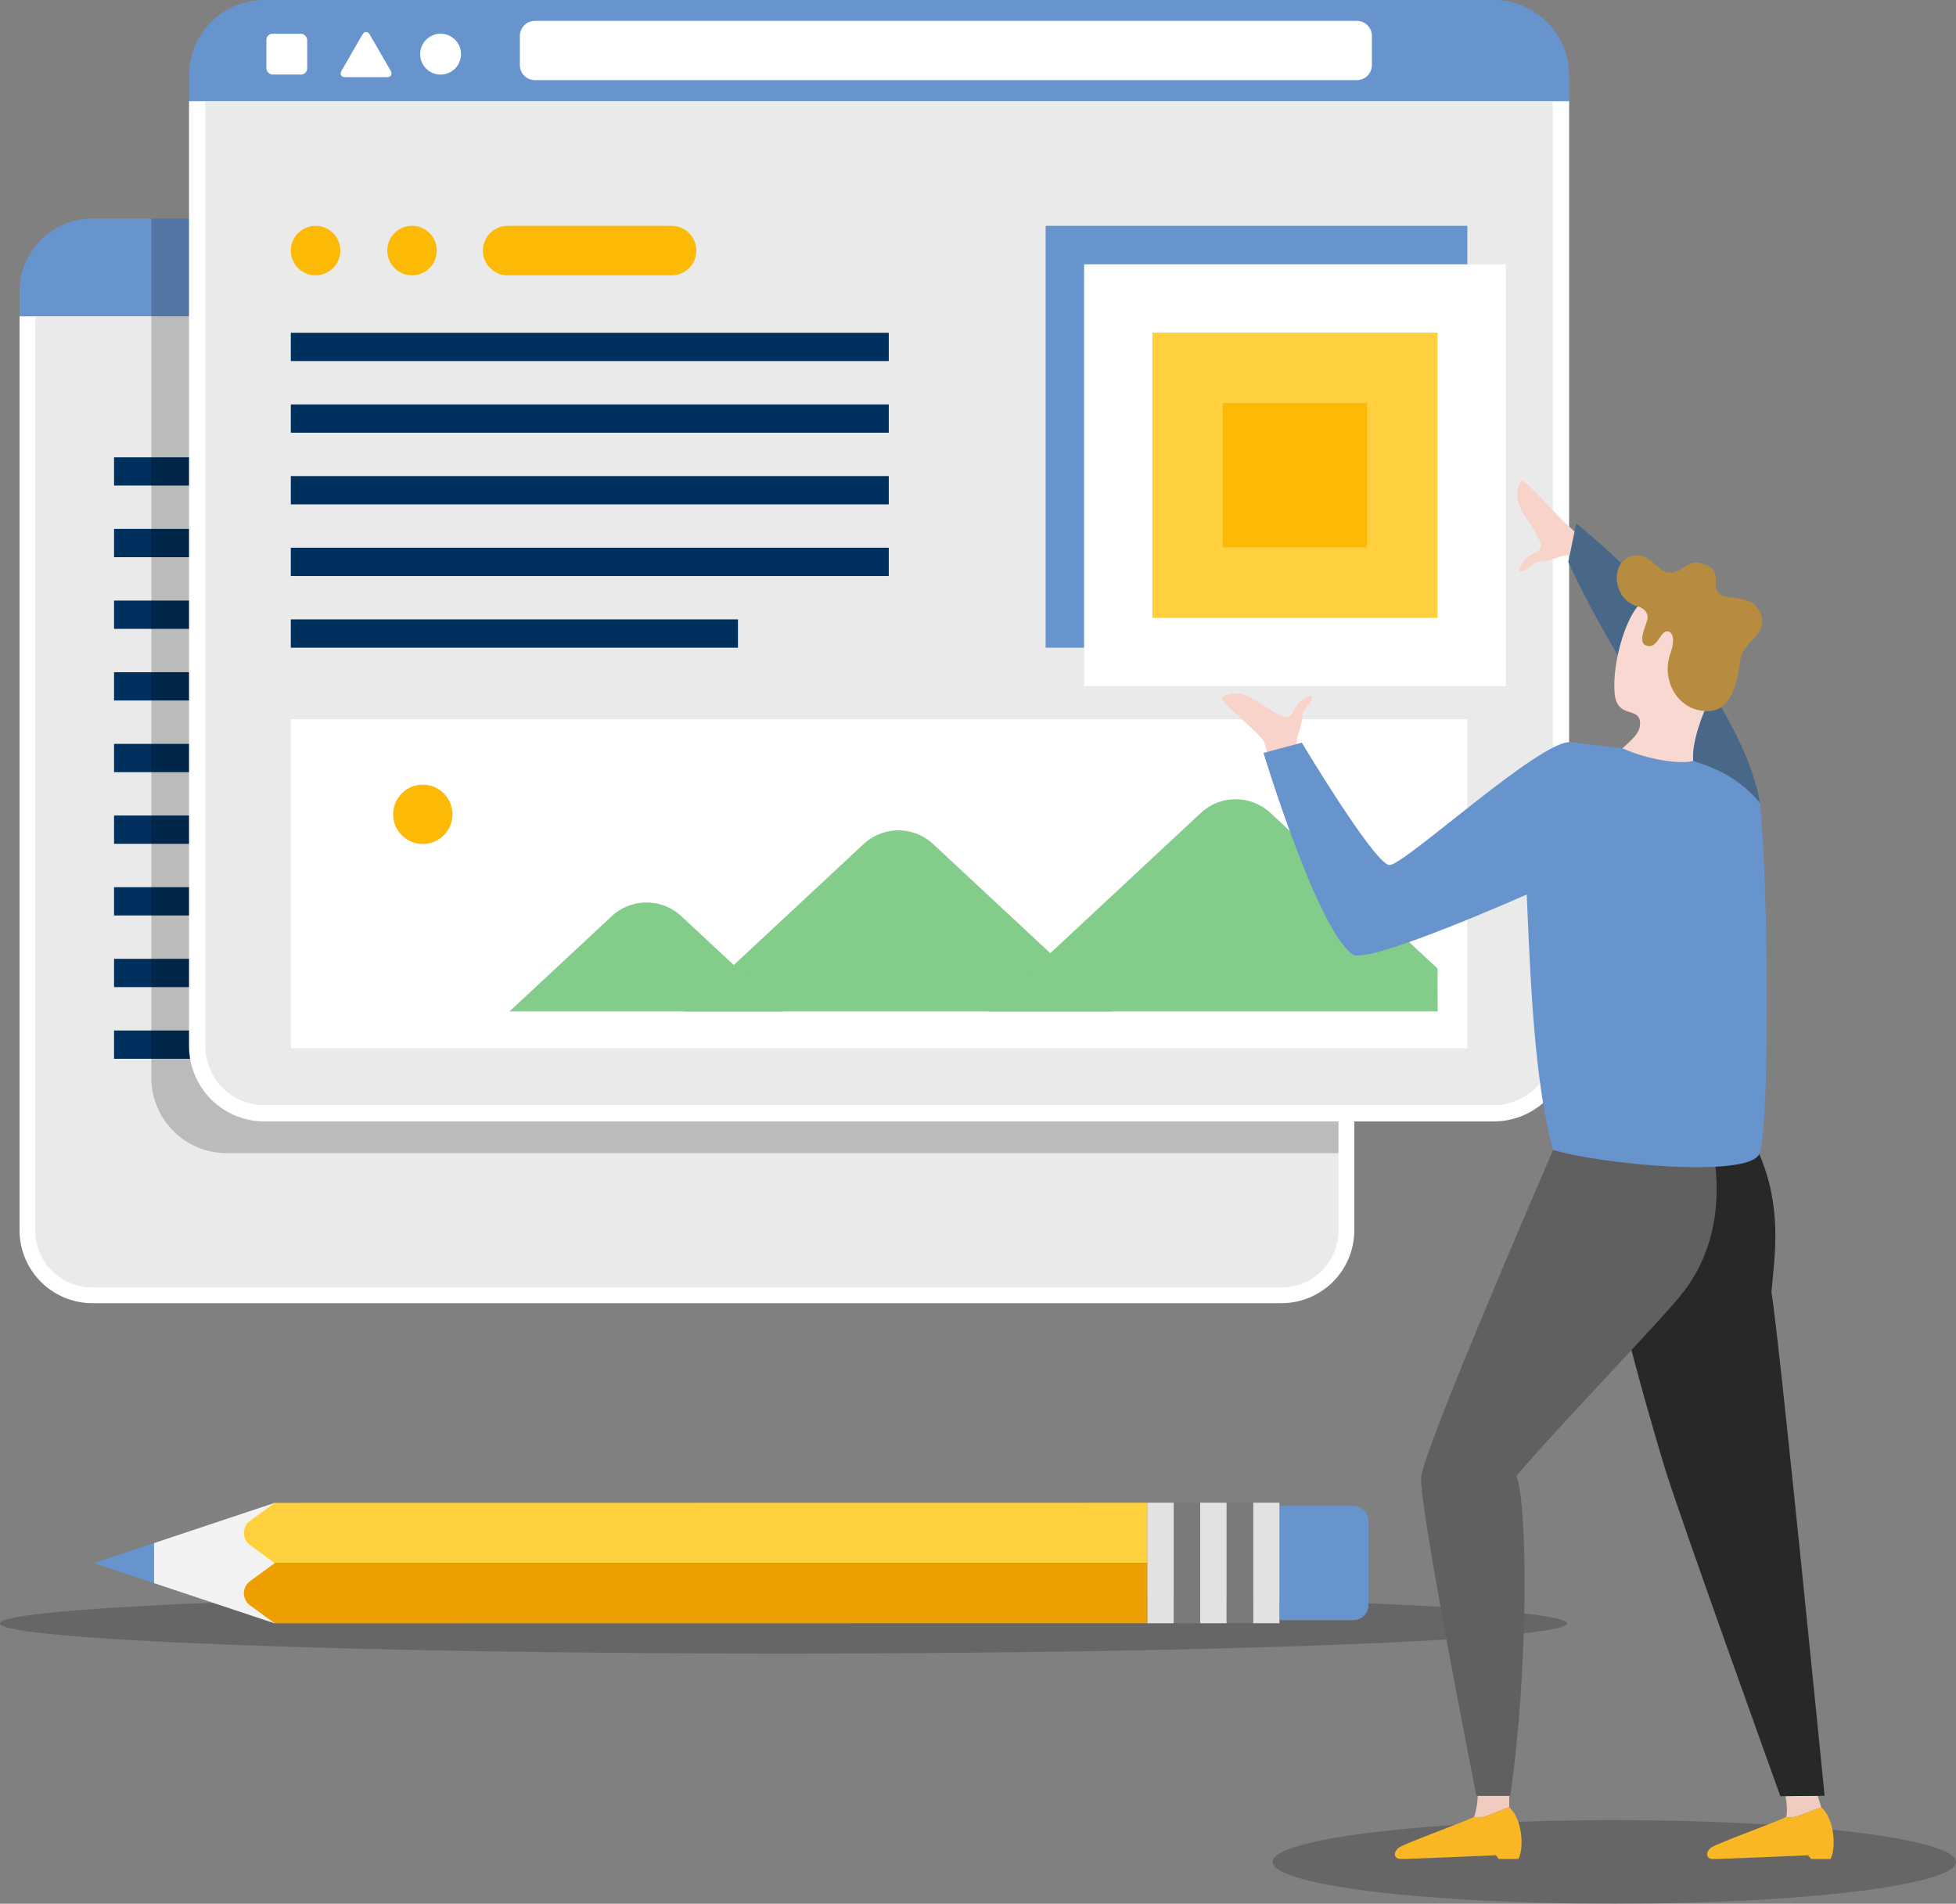 <svg xmlns="http://www.w3.org/2000/svg" viewBox="0 0 1000 973.07"><rect x="0" y="0" width="1000" height="973.07" fill="#808080" stroke="none"/><defs><style>.cls-1{isolation:isolate;}.cls-2{opacity:0.2;}.cls-3{fill:#fff;}.cls-4{fill:#eaeaea;}.cls-5{fill:#6894ce;}.cls-6{fill:#00305d;}.cls-7,.cls-9{fill:#fcba06;}.cls-7,.cls-8{mix-blend-mode:multiply;}.cls-8{fill:#83cc8a;}.cls-10{fill:#f0ccc0;}.cls-11{fill:#fab725;}.cls-12{fill:#282828;}.cls-13{fill:#606060;}.cls-14{fill:#f7d3c9;}.cls-15{fill:#496889;}.cls-16{fill:#f8d8d0;}.cls-17{fill:#b78c41;}.cls-18{fill:#ffd03e;}.cls-19{fill:#f2f2f2;}.cls-20{fill:#e2e2e2;}.cls-21{fill:#7a7a7a;}.cls-22{fill:#ed9f00;}</style></defs><g class="cls-1"><g id="Pencil"><path class="cls-2" d="M650.59,965.16c0-11.8,78.22-21.37,174.7-21.37S1000,953.36,1000,965.16s-78.22,21.37-174.71,21.37S650.59,977,650.59,965.16Z" transform="translate(0 -13.47)"></path><path class="cls-2" d="M0,843.23c0-8.53,179.35-15.44,400.59-15.44s400.59,6.91,400.59,15.44-179.35,15.43-400.59,15.43S0,851.75,0,843.23Z" transform="translate(0 -13.47)"></path><path class="cls-3" d="M10,175.13V642.42a37.26,37.26,0,0,0,37.15,37.15H655.23a37.25,37.25,0,0,0,37.14-37.15V175.13Z" transform="translate(0 -13.47)"></path><path class="cls-4" d="M18,175.13V642.42a29.14,29.14,0,0,0,29.11,29.11H655.23a29.14,29.14,0,0,0,29.1-29.11V175.13Z" transform="translate(0 -13.47)"></path><path class="cls-5" d="M692.37,162.32a37.25,37.25,0,0,0-37.14-37.14H47.12A37.25,37.25,0,0,0,10,162.32v12.81h682.4Z" transform="translate(0 -13.47)"></path><rect class="cls-6" x="58.31" y="233.72" width="585.73" height="14.46"></rect><rect class="cls-6" x="58.31" y="270.34" width="585.73" height="14.46"></rect><rect class="cls-6" x="58.31" y="306.97" width="585.73" height="14.46"></rect><rect class="cls-6" x="58.31" y="343.59" width="585.73" height="14.46"></rect><rect class="cls-6" x="58.31" y="380.22" width="585.73" height="14.46"></rect><rect class="cls-6" x="58.31" y="416.84" width="585.73" height="14.46"></rect><rect class="cls-6" x="58.31" y="453.47" width="585.73" height="14.46"></rect><rect class="cls-6" x="58.31" y="490.09" width="585.73" height="14.46"></rect><rect class="cls-6" x="58.31" y="526.72" width="585.73" height="14.46"></rect><path class="cls-2" d="M115.77,602.87H684.25V175.13h0V162.32a37.25,37.25,0,0,0-37.15-37.14H77.37V564.46A38.52,38.52,0,0,0,115.77,602.87Z" transform="translate(0 -13.47)"></path><path class="cls-3" d="M96.65,65.11V548.26a38.52,38.52,0,0,0,38.41,38.4H763.79a38.51,38.51,0,0,0,38.41-38.4V65.11Z" transform="translate(0 -13.47)"></path><path class="cls-4" d="M105,65.11V548.26a30.13,30.13,0,0,0,30.1,30.09H763.79a30.13,30.13,0,0,0,30.1-30.09V65.11Z" transform="translate(0 -13.47)"></path><path class="cls-5" d="M802.2,51.87a38.51,38.51,0,0,0-38.41-38.4H135.06a38.52,38.52,0,0,0-38.41,38.4V65.11H802.2Z" transform="translate(0 -13.47)"></path><path class="cls-3" d="M214.82,41.15a10.44,10.44,0,1,1,10.44,10.44A10.43,10.43,0,0,1,214.82,41.15Z" transform="translate(0 -13.47)"></path><path class="cls-3" d="M176.51,52.91c-2.09,0-2.94-1.48-1.9-3.28l10.66-18.47c1-1.81,2.75-1.81,3.79,0l10.66,18.47c1.05,1.8.2,3.28-1.89,3.28Z" transform="translate(0 -13.47)"></path><rect class="cls-3" x="136.18" y="17.25" width="20.87" height="20.87" rx="3.16"></rect><path class="cls-3" d="M701.38,46.75a7.7,7.7,0,0,1-7.68,7.68H273.46a7.7,7.7,0,0,1-7.68-7.68V31.83a7.71,7.71,0,0,1,7.68-7.69H693.7a7.71,7.71,0,0,1,7.68,7.69Z" transform="translate(0 -13.47)"></path><rect class="cls-3" x="148.68" y="367.67" width="601.49" height="168.12"></rect><path class="cls-7" d="M201,429.7a15.15,15.15,0,1,1,15.15,15.15A15.15,15.15,0,0,1,201,429.7Z" transform="translate(0 -13.47)"></path><path class="cls-8" d="M441.49,444.93l-91.82,85.51H568.92L477.1,444.93A26.11,26.11,0,0,0,441.49,444.93Z" transform="translate(0 -13.47)"></path><path class="cls-8" d="M312.73,481.78l-52.25,48.66H400.59l-52.24-48.66A26.14,26.14,0,0,0,312.73,481.78Z" transform="translate(0 -13.47)"></path><path class="cls-8" d="M734.93,508.51,649.53,429a26.14,26.14,0,0,0-35.62,0L505,530.44h230Z" transform="translate(0 -13.47)"></path><rect class="cls-6" x="148.68" y="316.59" width="228.6" height="14.46"></rect><rect class="cls-6" x="148.68" y="279.96" width="305.7" height="14.46"></rect><rect class="cls-6" x="148.68" y="243.34" width="305.7" height="14.46"></rect><rect class="cls-6" x="148.68" y="206.71" width="305.7" height="14.46"></rect><rect class="cls-6" x="148.68" y="170.09" width="305.7" height="14.46"></rect><circle class="cls-9" cx="161.33" cy="141.55" r="12.65" transform="translate(-41.89 59.05) rotate(-22.5)"></circle><path class="cls-9" d="M198,141.55a12.65,12.65,0,1,1,12.65,12.65A12.64,12.64,0,0,1,198,141.55Z" transform="translate(0 -13.47)"></path><path class="cls-9" d="M343,128.91H259.89a12.65,12.65,0,1,0,0,25.29H343a12.65,12.65,0,1,0,0-25.29Z" transform="translate(0 -13.47)"></path><rect class="cls-5" x="534.57" y="115.44" width="215.61" height="215.61"></rect><path class="cls-10" d="M771.6,937.27v-5.9H755.5a39.83,39.83,0,0,1-1.85,10.72C757.84,943.7,764,939.54,771.6,937.27Z" transform="translate(0 -13.47)"></path><path class="cls-11" d="M771.6,937.27c-7.63,2.27-13.76,6.43-18,4.82-2.22,1.61-34.88,13.36-38.21,15.63s-2.9,5.94.7,5.94c5.27,0,48.64-1.91,48.64-1.91.88,1,1.59,1.91,1.59,1.91h9.91C779.24,958.54,778.44,943.16,771.6,937.27Z" transform="translate(0 -13.47)"></path><path class="cls-10" d="M931.14,937.28c-1-3.09-1.85-5.9-1.85-5.9l-16.45.15c.75,4.11,1,8.29.35,10.57C917.37,943.71,923.5,939.56,931.14,937.28Z" transform="translate(0 -13.47)"></path><path class="cls-11" d="M931.14,937.28c-7.64,2.28-13.77,6.43-17.95,4.82C911,943.71,878.3,955.46,875,957.73s-2.91,5.95.7,5.95c5.26,0,48.64-1.91,48.64-1.91.87,1,1.59,1.91,1.59,1.91h9.91C938.78,958.55,938,943.17,931.14,937.28Z" transform="translate(0 -13.47)"></path><path class="cls-12" d="M899.41,603.3c11.71,27.31,8.06,50.71,6.24,70.6,4,23.8,27.18,257.47,27.18,257.47-5.85,0-22.62.2-22.62.2S857.8,786.15,850.78,762.71c-7.52-25.14-36.92-124-35.36-163.5C838.23,601.32,899.41,603.3,899.41,603.3Z" transform="translate(0 -13.47)"></path><path class="cls-13" d="M794.88,599.21c-10.15,23.6-67.06,155.23-68.31,169.38s28.24,162.78,28.24,162.78h17.31c9.36-64.38,9-148.92,3.12-163.46,23.3-27.47,75.78-81.2,85.94-94.78,16-21.31,18.4-46.21,15.27-68C860.85,601.32,794.88,599.21,794.88,599.21Z" transform="translate(0 -13.47)"></path><path class="cls-14" d="M802.66,297.5c-4.49-.85-8.35,2.88-17,3.21-2.24,1.06-7.39,6.23-8.75,4.39-.5-.69,2.21-5.78,4.86-7.4s5.3-2.49,5.89-4.44c1.19-3.9-8.13-14.82-10.75-21a14.45,14.45,0,0,1,.82-13.11c2.93,0,19,18.74,22.47,21.64a76.49,76.49,0,0,1,5.59,5.26Z" transform="translate(0 -13.47)"></path><path class="cls-14" d="M663,394.38c-.85-4.49,2.67-7.87,3-16.48,1.06-2.25,6.22-7.39,4.38-8.75-.68-.51-5.77,2.2-7.39,4.85s-2.49,5.3-4.44,5.9c-3.9,1.19-14.82-8.14-21-10.75a14.39,14.39,0,0,0-13.1.82c0,2.92,19.76,18.33,21.63,22.47a19.23,19.23,0,0,1,1.68,6Z" transform="translate(0 -13.47)"></path><path class="cls-15" d="M899.8,423.87c-5.89-32.72-28.34-59.91-36-78.32C852.2,317.85,805.83,281,805.83,281l-4.06,19.78c8.54,18.41,21.79,42.95,32.25,58.46,8.31,12.31,25,56,25,56Z" transform="translate(0 -13.47)"></path><path class="cls-5" d="M665.56,393.07s36,60.18,44.47,62.56c6.26,1.76,78-64.79,93.17-62.79h0c8.5,1,21.42,2.58,26.28,3.13,4.11.45,29.58,4,36.16,6.43,5.86,2.16,21.14,5.87,34.16,21.47,4.44,43.69,5,167-.39,179.43s-81.57,5.31-105.37-2.1c-9.31-33-11.55-83.92-13.5-130.52,0,0-81.06,36.05-88.95,30.66-18.16-12.4-45.62-103-45.62-103Z" transform="translate(0 -13.47)"></path><path class="cls-16" d="M873.89,371.39c-2.76,5.36-9.2,21-8.25,31-6.15,1.78-22.5-.28-36.16-6.43,4.17-4,9.34-7.65,9-13.14-.54-8.53-11.76-1.62-13-15-1.45-15.58,6.27-42.42,15.22-47.39,10-5.57,27.68-10.38,42.51,7.7C895.3,342.9,879.49,360.49,873.89,371.39Z" transform="translate(0 -13.47)"></path><path class="cls-17" d="M841.58,343.43c-4.32-1.52-.54-8.94.63-13.2.83-3-1.54-5.94-4.91-6.81-12.55-3.25-14.32-21.67-4.18-25.38S847,306,853.44,306.15c7.54.23,9.37-8.4,19-3.86,8.92,4.18,1.59,11.21,6.88,14.89,5.46,3.79,17.28-.95,21.17,11.23,2.89,9-8.48,12.88-10.49,21-1.24,5.08-2,27.49-17,27.54-15.4.06-24-16-18.93-29.73,2.05-5.57,1.71-10.3-1.17-11C848.6,335.25,847.74,345.6,841.58,343.43Z" transform="translate(0 -13.47)"></path><rect class="cls-3" x="554.23" y="135.1" width="215.61" height="215.61"></rect><rect class="cls-18" x="589.13" y="170" width="145.81" height="145.81"></rect><rect class="cls-9" x="625.15" y="206.02" width="73.76" height="73.76"></rect><polygon class="cls-19" points="140.44 768.15 140.44 829.76 78.69 809.18 78.68 788.75 140.44 768.15"></polygon><polygon class="cls-5" points="78.68 788.75 78.69 809.18 48.05 798.97 78.68 788.75"></polygon><path class="cls-5" d="M654.13,841.55h37.81a7.64,7.64,0,0,0,7.65-7.65V790.81a7.66,7.66,0,0,0-7.66-7.66H654.12Z" transform="translate(0 -13.47)"></path><rect class="cls-20" x="640.61" y="768.08" width="13.51" height="61.61"></rect><rect class="cls-21" x="627.09" y="781.55" width="13.52" height="61.62" transform="translate(1267.9 1611.08) rotate(179.99)"></rect><rect class="cls-20" x="613.57" y="781.55" width="13.52" height="61.61" transform="translate(1240.51 1611.36) rotate(-179.99)"></rect><rect class="cls-21" x="600.05" y="781.55" width="13.52" height="61.61" transform="translate(1213.65 1611.22) rotate(180)"></rect><polygon class="cls-20" points="586.54 829.7 600.05 829.7 600.05 768.09 586.52 768.09 586.54 829.7"></polygon><path class="cls-18" d="M140.44,812.43l446.09-.07v-30.8l-446.08.06-12.62,9.22a7.67,7.67,0,0,0,0,12.37Z" transform="translate(0 -13.47)"></path><path class="cls-22" d="M140.44,843.23l446.1-.06V812.36l-446.09.07-12.61,9.22a7.66,7.66,0,0,0,0,12.36Z" transform="translate(0 -13.47)"></path></g></g></svg>